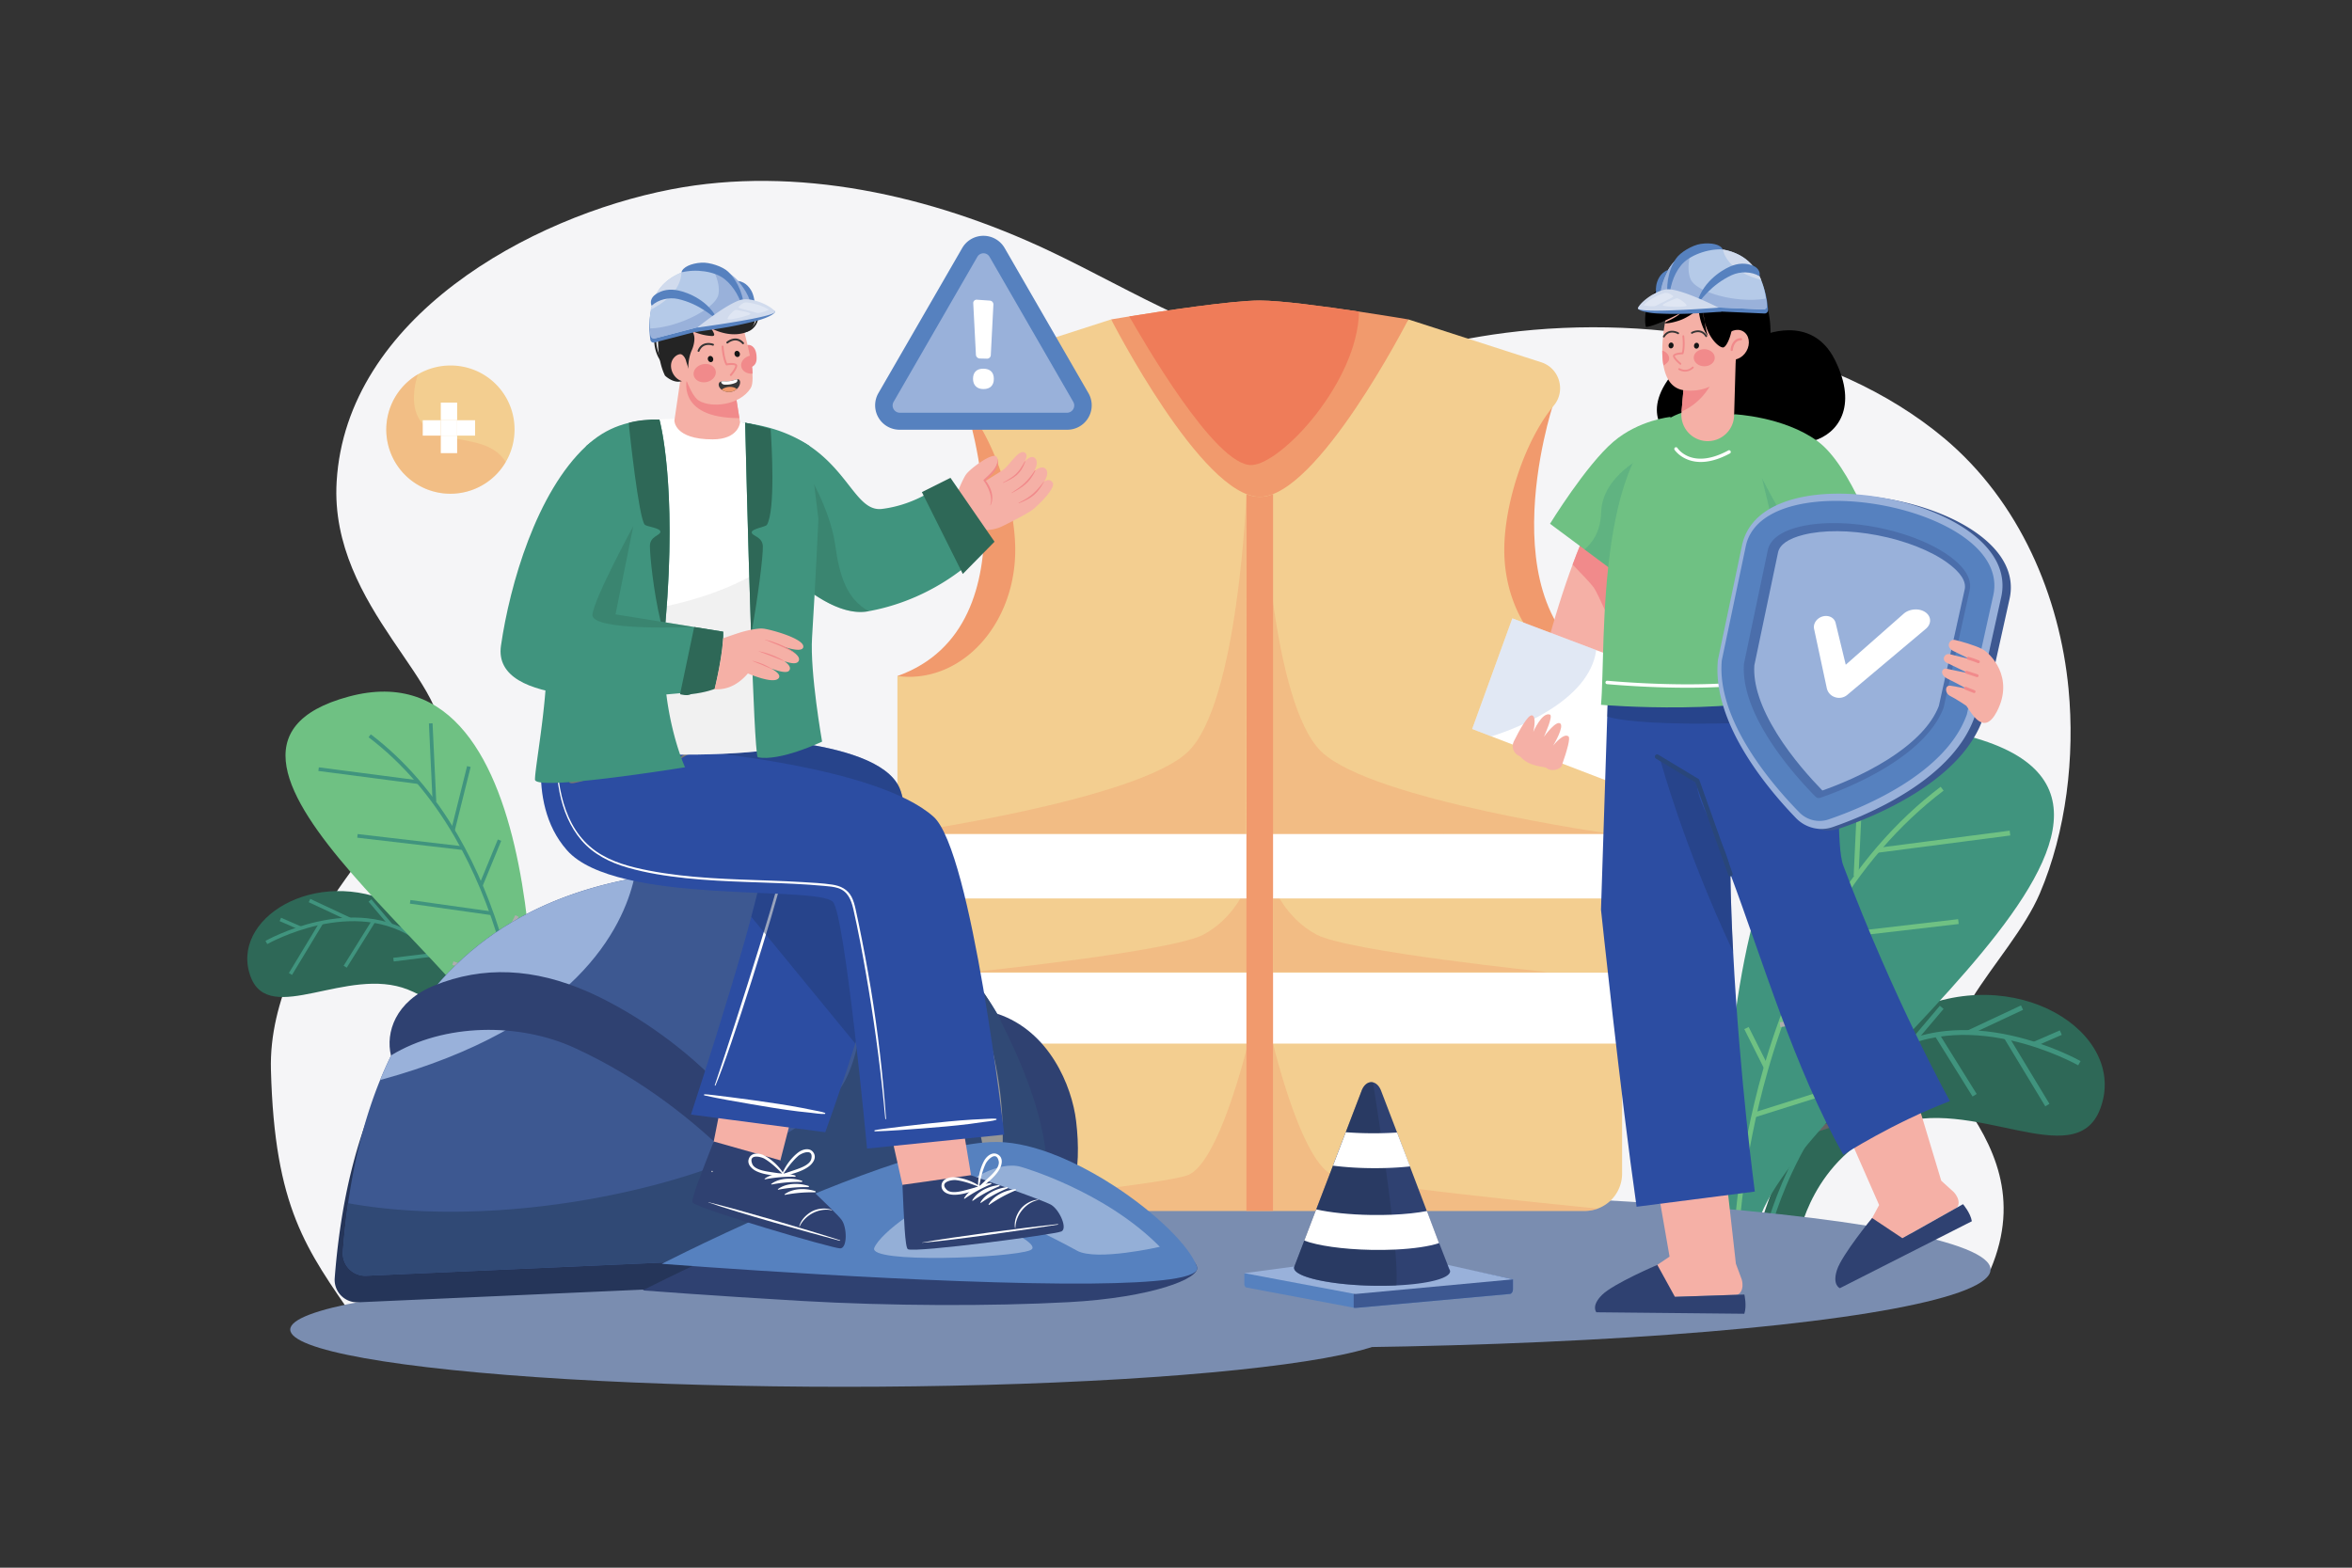 <?xml version="1.0" encoding="utf-8"?>
<svg xmlns="http://www.w3.org/2000/svg" viewBox="0 0 4680 3120">
  <rect x="0" y="0" width="4680" height="3120" fill="#333333" stroke="none"/>
  <g data-name="8">
    <rect data-name="8" fill="#fff" height="3120" opacity="0" width="4680"/>
    <path d="M3868.1,871.83c-224.16-187.43-570.27-248.28-873.67-209.28-126.91,16.31-251.74,55-381.15,43.94-188.76-16.14-355-126.79-526.87-207.9-233.94-110.41-502.09-169.83-750.79-121.79-282,54.47-646.55,255.71-665.79,582C655,1211.05,913,1369.32,872.93,1486.56c-40.66,118.91-341.15,365.49-333.84,642.52,7.3,276,70.48,357.08,167.09,497.35h77.23L3698.78,2554l262-27.41c60.16-142.13,5.65-248.75-57.69-337.83-92.36-129.9,96.62-271.94,155.77-410.75,52.65-123.54,70-272.12,57.14-406.73C4098.51,1187.48,4019,998,3868.1,871.83Z" fill="#f5f5f7"/>
    <path d="M3794.91,2016.2c-213.76,105.56-299.51,447.62-299.51,447.62h83.28s25.19-160.05,185-223.41,365.23,97.77,415.18-33.28C4236.8,2055.16,4008.66,1910.63,3794.91,2016.2Z" fill="#2e6857"/>
    <path d="M3871.68,2051.87c-51.1,5.33-97,22.26-136.55,50.32-39.24,27.87-75.55,64.19-107.91,107.95-25.83,34.94-49.23,74.68-69.54,118.12-34.56,73.92-48.4,133.89-48.54,134.49l9.42,2.14c.13-.59,13.8-59.73,48-132.75,20-42.82,43.1-82,68.54-116.37,31.73-42.89,67.28-78.45,105.65-105.7,38.1-27.06,82.45-43.4,131.81-48.57,39.65-4.16,82.62-1.17,127.73,8.89,77.08,17.19,134.33,49.48,134.9,49.8l4.78-8.39c-.58-.33-58.89-33.25-137.32-50.78C3956.46,2050.7,3912.4,2047.63,3871.68,2051.87Z" fill="#40947e"/>
    <rect fill="#40947e" height="9.66" transform="rotate(-23.55 4074.45 2066.639)" width="58.23" x="4044.75" y="2061.66"/>
    <rect fill="#40947e" height="9.66" transform="rotate(-25.12 3971.117 2030.14)" width="117.42" x="3911.59" y="2025.09"/>
    <rect fill="#40947e" height="9.66" transform="rotate(-49.76 3835.794 2037.645)" width="85.6" x="3793.28" y="2032.83"/>
    <rect fill="#646464" height="9.66" transform="rotate(-67.55 3746.242 2078.88)" width="65.1" x="3713.91" y="2074.03"/>
    <rect fill="#40947e" height="158.4" transform="rotate(-31.15 4033.018 2131.507)" width="9.66" x="4028.06" y="2052.27"/>
    <rect fill="#40947e" height="142.18" transform="rotate(-31.91 3891.43 2119.454)" width="9.66" x="3886.7" y="2048.39"/>
    <rect fill="#646464" height="113.85" transform="rotate(-82.92 3744.745 2154.343)" width="9.66" x="3740.13" y="2097.38"/>
    <rect fill="#646464" height="9.66" transform="rotate(-18.18 3637.197 2240.281)" width="68.16" x="3603.46" y="2235.58"/>
    <path d="M3920,1466c-547.64-147.75-487.13,998.8-487.13,998.8h60.77C3492.77,2231.7,4467.59,1613.76,3920,1466Z" fill="#40947e"/>
    <path d="M3631.61,1832c-50.36,86.89-91.72,186.12-122.93,295-53.13,185.22-58.5,336.22-58.54,337.72l9.65.31c.05-1.49,5.4-151.5,58.24-335.61,31-108,72-206.48,122-292.65,62.35-107.56,138.84-196.14,227.34-263.29l-5.84-7.69C3772,1633.68,3694.62,1723.26,3631.61,1832Z" fill="#6fc183"/>
    <rect fill="#6fc183" height="9.66" transform="rotate(-87.3 3698.097 1639.993)" width="206.8" x="3594.72" y="1635.16"/>
    <rect fill="#6fc183" height="9.66" transform="rotate(-7.42 3869.69 1675.633)" width="266.09" x="3734.54" y="1670.04"/>
    <rect fill="#6fc183" height="9.66" transform="rotate(-6.64 3758.656 1850.738)" width="280.87" x="3616.98" y="1845.4"/>
    <rect fill="#adadad" height="9.66" transform="rotate(-8.04 3651.247 2024.599)" width="217.62" x="3540.86" y="2019.08"/>
    <rect fill="#adadad" height="129.76" transform="rotate(-22.37 3546.315 1905.55)" width="9.66" x="3541.12" y="1840.56"/>
    <rect fill="#adadad" height="174.11" transform="rotate(-14 3622.168 1734.708)" width="9.66" x="3618.64" y="1648.11"/>
    <rect fill="#6fc183" height="87.75" transform="rotate(-26.64 3495.346 2085.138)" width="9.66" x="3490" y="2041.1"/>
    <rect fill="#6fc183" height="9.66" transform="rotate(-17.5 3566.68 2194.726)" width="161.9" x="3486.37" y="2190.16"/>
    <path d="M788,1800.6c-160.94-79.48-332.71,29.33-289.09,143.75,37.61,98.66,192.26-22.65,312.59,25.05s139.29,168.21,139.29,168.21h62.7S948.89,1880.07,788,1800.6Z" fill="#2e6857"/>
    <path d="M833,1865.34c-29.75-21.13-64.33-33.87-102.8-37.88-30.67-3.2-63.84-.88-98.59,6.88-59.05,13.2-103,38-103.39,38.23l3.6,6.32c.43-.24,43.54-24.55,101.57-37.49,34-7.57,66.31-9.82,96.16-6.7,37.17,3.89,70.55,16.2,99.24,36.57,65.5,46.52,107.47,116.6,131.15,167.19,25.72,55,36,99.51,36.12,99.95l7.09-1.61c-.11-.45-10.53-45.6-36.55-101.26C942.51,1984.1,899.81,1912.81,833,1865.34Z" fill="#40947e"/>
    <rect fill="#40947e" height="43.84" transform="rotate(-66.44 578.04 1838.55)" width="7.27" x="574.3" y="1816.54"/>
    <rect fill="#40947e" height="88.41" transform="rotate(-64.87 655.965 1810.98)" width="7.27" x="652.26" y="1766.72"/>
    <rect fill="#40947e" height="64.45" transform="rotate(-40.25 756.915 1816.715)" width="7.27" x="753.32" y="1784.53"/>
    <rect fill="#646464" height="49.02" transform="rotate(-22.45 824.537 1847.922)" width="7.27" x="820.79" y="1823.27"/>
    <rect fill="#40947e" height="7.27" transform="rotate(-58.85 608.785 1887.394)" width="119.26" x="549.15" y="1883.75"/>
    <rect fill="#40947e" height="7.27" transform="rotate(-58.09 715.32 1878.455)" width="107.04" x="661.69" y="1874.72"/>
    <rect fill="#40947e" height="7.27" transform="rotate(-7.08 825.73 1904.88)" width="85.72" x="782.7" y="1900.94"/>
    <rect fill="#646464" height="51.32" transform="rotate(-71.82 906.562 1969.476)" width="7.27" x="902.8" y="1943.74"/>
    <path d="M693.8,1386.36c-412.31,111.24,321.63,576.49,321,752h45.76S1106.11,1275.12,693.8,1386.36Z" fill="#6fc183"/>
    <path d="M910.9,1661.91c-47.44-81.86-105.68-149.31-173.11-200.47l-4.4,5.79c66.63,50.56,124.22,117.25,171.17,198.23,37.6,64.87,68.51,139,91.85,220.34,39.79,138.61,43.82,251.55,43.85,252.67l7.27-.23c0-1.13-4.08-114.82-44.08-254.27C980,1802,948.81,1727.32,910.9,1661.91Z" fill="#40947e"/>
    <rect fill="#40947e" height="155.7" transform="rotate(-2.7 861.95 1519.258)" width="7.27" x="857.19" y="1439.5"/>
    <rect fill="#40947e" height="200.34" transform="rotate(-82.57 733.316 1543.648)" width="7.27" x="729.6" y="1443.45"/>
    <rect fill="#40947e" height="211.46" transform="rotate(-83.35 816.284 1675.679)" width="7.27" x="812.55" y="1569.91"/>
    <rect fill="#40947e" height="163.85" transform="rotate(-81.96 897.203 1806.362)" width="7.27" x="893.67" y="1724.48"/>
    <rect fill="#40947e" height="7.27" transform="rotate(-67.63 975.39 1717.208)" width="97.7" x="926.54" y="1713.57"/>
    <rect fill="#40947e" height="7.27" transform="rotate(-76 917.148 1589.051)" width="131.08" x="851.49" y="1585.37"/>
    <rect fill="#adadad" height="7.27" transform="rotate(-63.35 1013.952 1852.42)" width="66.06" x="980.85" y="1848.74"/>
    <rect fill="#adadad" height="121.89" transform="rotate(-72.5 959.33 1935.223)" width="7.27" x="955.67" y="1874.26"/>
    <ellipse cx="2520.33" cy="2526.57" fill="#7a8db0" rx="1440.49" ry="156.01"/>
    <ellipse cx="1680.01" cy="2646.08" fill="#7a8db0" rx="1102.49" ry="113.92"/>
    <path d="M2071.18,845.25c-16.06-4-149.66-38.1-149.66-38.1s144.54,438.41-135.87,538.28c0,0,100.9,69.78,177.16,87.84s132.45-272.94,146.5-351.21,28.1-136.46,16.05-166.57S2087.23,849.27,2071.18,845.25Z" fill="#f19a6d"/>
    <path d="M3089.8,807.15s-133.6,34.09-149.65,38.1S2898,885.39,2886,915.49s2,88.31,16.06,166.57,70.24,369.27,146.5,351.21,177.16-87.84,177.16-87.84C2945.27,1245.56,3089.8,807.15,3089.8,807.15Z" fill="#f19a6d"/>
    <path d="M2993.21,1094.51c0-89.85,39.34-216,98.56-287.36,24.48-29.49,11.42-74.38-25.05-86.15l-264.37-85.32-269.2,321.47-26.5,31.64-26.51-31.65-269.2-321.46L1946.57,721c-36.47,11.77-49.53,56.66-25,86.15,59.21,71.33,98.56,197.51,98.56,287.36,0,139.44-94.66,252.49-211.44,252.49a180.57,180.57,0,0,1-23-1.56v990.13A74.4,74.4,0,0,0,1860,2410H3153.25a74.34,74.34,0,0,0,74.39-74.4V1345.44a180.29,180.29,0,0,1-23,1.56C3087.88,1347,2993.21,1234,2993.21,1094.51Z" fill="#f3ce90"/>
    <g opacity=".35">
      <path d="M1785.65,1659.9l693.08.52,1.41-677.14s-16.11,415.57-116,512.56S1785.65,1659.9,1785.65,1659.9Z" fill="#f19a6d"/>
      <path d="M2513.13,983.28l1.41,677.14,693.08-.52s-478.53-67.08-578.46-164.06S2513.13,983.28,2513.13,983.28Z" fill="#f19a6d"/>
      <path d="M2533.15,2077v333h620.1a74,74,0,0,0,26.09-4.71c-128.75-12.73-474-48.07-525.57-66.14C2590.11,2316.84,2533.15,2077,2533.15,2077Z" fill="#f19a6d"/>
      <path d="M2362.47,2339.12c-51.63,18.07-396.83,53.41-525.58,66.14A74.13,74.13,0,0,0,1863,2410h620.09V2077S2426.12,2316.84,2362.47,2339.12Z" fill="#f19a6d"/>
      <path d="M2394.72,1860c-63.24,33.88-458.47,74.53-458.47,74.53h544.29V1762.89S2458,1826.12,2394.72,1860Z" fill="#f19a6d"/>
      <path d="M2533.65,1762.89v171.64h544.29s-395.23-40.65-458.47-74.53S2533.65,1762.89,2533.65,1762.89Z" fill="#f19a6d"/>
    </g>
    <path d="M2506.65,598.08c-55.79,0-193.78,21.07-259.62,31.66-22.12,3.56-36.09,5.94-36.09,5.94s180.56,353.11,295.71,353.11,295.71-353.11,295.71-353.11-43.38-7.37-98.19-15.59C2635.22,609.75,2548.17,598.08,2506.65,598.08Z" fill="#f19a6d"/>
    <polygon fill="#fff" points="1785.65 1659.9 1785.65 1788.09 2506.65 1788.09 3227.65 1788.09 3227.65 1659.9 2506.65 1659.9 1785.65 1659.9"/>
    <polygon fill="#fff" points="1785.65 1935.83 1785.65 2076.96 2506.65 2076.96 3227.65 2076.96 3227.65 1935.83 2506.65 1935.83 1785.65 1935.83"/>
    <path d="M2480.14,983.28V2410h53V983.29a66.56,66.56,0,0,1-53,0Z" fill="#f19a6d"/>
    <path d="M2247,629.74c24.93,43,171.27,299.64,243.92,295.81,60.26-3.17,210.85-166.38,213.22-305.46-69-10.34-156-22-197.52-22C2450.86,598.08,2312.87,619.15,2247,629.74Z" fill="#ef7c59"/>
    <path d="M2031,2204.35c-57.64-155.64-165.75-322.38-367.68-389.89-55.16-18.45-117.34-29.49-187.4-30.87q-124.24-2.44-230.07,16.89c-244.32,44.77-414.2,177.47-505.62,401.85q-44.1,108.27-63.73,245.15Q669.82,2494,666,2543.8a44.75,44.75,0,0,0,44.61,48.08c.68,0,1.37,0,2.07-.05l499.61-22.26,93.81-4.19,242.41-10.8L2096,2530.14c.37-7-1.84-82.47-23.63-182.85A1055.45,1055.45,0,0,0,2031,2204.35Z" fill="#253559"/>
    <path d="M2178.5,2412.78c-7-4.55-14.07-9-21.28-13.35-6.29-3.79-12.71-7.56-19.17-11.16-28.61-16.13-58.27-30.27-87.63-41-40.47-14.81-80.4-23.15-116.15-21.55-133.42,6.05-379.35,111.28-529.08,181.09-61,28.41-106,51-121,58.56l-5.42,2.76s138.93,10.74,316.41,21c173.79,10.07,377.54,10.75,531,2.46,165.35-8.94,263.73-47.34,255.55-70.52C2367.54,2480.49,2261.77,2466.76,2178.5,2412.78Z" fill="#2f4171"/>
    <path d="M2047.13,2151.49c-57.65-155.64-165.76-322.37-367.69-389.88-55.16-18.46-117.34-29.49-187.4-30.87q-124.23-2.45-230.06,16.89c-244.32,44.77-414.2,177.47-505.62,401.85q-44.11,108.27-63.74,245.15Q686,2441.11,682.21,2491a44.75,44.75,0,0,0,44.6,48.08c.69,0,1.38,0,2.07-.05l499.62-22.26,93.81-4.19,242.4-10.8,547.45-24.44c.36-7-1.85-82.47-23.64-182.86A1055.74,1055.74,0,0,0,2047.13,2151.49Z" fill="#3d5891"/>
    <path d="M756.36,2149.48C1146,2043.2,1239.73,1846.21,1262,1747.63,1017.66,1792.4,847.78,1925.1,756.36,2149.48Z" fill="#99b1da"/>
    <path d="M2047.13,2151.49c-57.65-155.64-165.76-322.37-367.69-389.88,30.89,112.38,58.27,274,4.2,384.87-82.11,168.31-612.35,316.17-991,248.15Q686,2441.11,682.21,2491a44.75,44.75,0,0,0,44.6,48.08c.69,0,1.38,0,2.07-.05l499.62-22.26,93.81-4.19,242.4-10.8,547.45-24.44c.36-7-1.85-82.47-23.64-182.86A1055.74,1055.74,0,0,0,2047.13,2151.49Z" fill="#304975"/>
    <path d="M1171.18,1974.38c-108.5-48-209.92-52.44-307.52-12.86-77.13,31.49-96.62,93.37-85.75,139,106.33-64.76,255.77-65.41,365.45-15,269.76,124,421.51,341,468.67,406.38C1551.33,2194.6,1293.87,2028.83,1171.18,1974.38Z" fill="#2f4171"/>
    <path d="M1553.67,1673.81c-140-20.85-262.4,7.27-290.48,72.41,193.13-10.25,440.64,75.74,549.29,209.51s149.38,301.4,161.26,466.19c49.45-172.5,12.27-393.5-94.09-553.82C1824.24,1784.72,1663.4,1690.25,1553.67,1673.81Z" fill="#969696"/>
    <path d="M1983.71,2017.35c66.9,129.49,143.7,311.89,70.54,459.23,86.16-49.14,98.37-150,87-245.38C2133,2161.38,2087.66,2051.37,1983.71,2017.35Z" fill="#2f4171"/>
    <path d="M2216.6,2359.93c-7-4.55-14.07-9-21.28-13.35-6.29-3.79-12.71-7.56-19.18-11.16-28.6-16.13-58.27-30.27-87.62-41-40.48-14.81-80.41-23.15-116.15-21.55-133.43,6-379.35,111.28-529.08,181.09-61,28.41-106,51-121,58.55l-5.42,2.77s138.93,10.74,316.41,21c173.79,10.07,384.49,19.62,538.13,18.22,129.57-1.24,218.46-10.25,210.28-33.43C2367.54,2480.49,2299.87,2413.91,2216.6,2359.93Z" fill="#5681bf"/>
    <g opacity=".37">
      <path d="M2032.08,2322.48c-45.19-14-113.76,31.17-116.87,43.64s135.64,72.23,227.94,123c38.61,21.25,164.75-7.73,164.75-7.73C2197.26,2369.23,2032.08,2322.48,2032.08,2322.48Z" fill="#fff"/>
      <path d="M1873,2390.94c-24.93-6.24-120.93,61.48-133.39,92.65s271.14,20.26,310.1,4.68S1880.6,2392.83,1873,2390.94Z" fill="#fff"/>
    </g>
    <path d="M2077.25,958.93c.39-.53,11.53-15.92,3.75-25.27-7.9-9.51-23.54,4.47-23.54,4.47s10.8-17.07,2.24-26c-8.23-8.56-20.88,6.47-21.88,7.69.8-1.18,10.12-15.25.39-19.45-12.22-5.27-28.61,24.86-42.85,35.22-1.62,1.18-19.09,12.08-36,22.62-.94-1.27-1.52-2-1.52-2,12.54-10.58,35-35.11,24.87-47.24-7.8-9.4-53.22,24.15-61,36-4.94,7.52-11.27,22.09-15.25,31.78,0,0-18.11,62.1,37.37,75.94a75.43,75.43,0,0,0,51.39-5.76c21.93-10.76,53-26.92,61.44-34.08,12.12-10.29,44.85-42.45,37.91-52.52C2087.71,950.49,2077.65,958.6,2077.25,958.93Z" fill="#f5b0a6"/>
    <path d="M2038.93,918.5c-12.8,23.39-19,28.44-43,41.76-.42.23-.17.92.3.71,22.33-9.86,35.15-17.72,43.75-41.94C2040.45,917.85,2039.51,917.45,2038.93,918.5Z" fill="#f18a8b"/>
    <path d="M2059,936.36c-14.58,21.87-24.41,30.19-46.22,44.48-.31.2,0,.75.33.57,22.57-12.23,35.18-20.37,46.88-44.14C2060.5,936.19,2059.65,935.36,2059,936.36Z" fill="#f18a8b"/>
    <path d="M2076.11,959.63c-15.65,20.16-26,29.74-49,40.9a.47.47,0,0,0,.36.87c26.53-9.85,37.13-20.21,49.19-41.23C2077.47,958.79,2077.1,958.36,2076.11,959.63Z" fill="#f18a8b"/>
    <path d="M1985.13,913.22a.09.09,0,0,0-.17,0c1.2,17.69-16.16,30.51-27.56,41.69a1.46,1.46,0,0,0,.3,2.38c9,12.41,18.06,32.53,12.74,47.8a.37.37,0,0,0,.67.3c7.94-15.6.64-36.1-10.08-49.06C1972.9,945.08,1989.74,931.45,1985.13,913.22Z" fill="#f18a8b"/>
    <path d="M1600.6,2396l-53.41-64.87,39.52-153.57-138.29-48.44-28.23,142.61,5.17,110,168.49,31.66a9.5,9.5,0,0,0,6.75-17.42Z" fill="#f5b0a6"/>
    <path d="M1552.15,2309.17l-132-37.4c-23.79,61.09-46.2,116.64-41.87,121.57,11.35,13,279.53,91.65,293.65,91.2s13.81-40.73,3-56.35S1552.15,2309.17,1552.15,2309.17Z" fill="#2f4171"/>
    <path d="M1671.1,2468.28c-61.09-20-199.45-60.55-261.36-75.63-.5-.13-.6.21-.11.38,60.12,21.1,199.07,59.69,261.17,76.26C1672.11,2469.64,1672.39,2468.7,1671.1,2468.28Z" fill="#fff"/>
    <path d="M1655.28,2407.9c-14.41-5-30.76-2.31-41.32,4-10.15,6.06-20.21,15.85-23.6,28.74-.1.37.58.58.75.22,10.73-23,39-37.62,64-32.19A.4.4,0,0,0,1655.28,2407.9Z" fill="#fff"/>
    <path d="M1588,2293.82c-13.91,10.76-26.4,27.94-32.5,44.33a.54.54,0,0,0,.44.74c0,1.52,1.29,3.18,3,2.61,16.67-5.41,35.18-9.13,49.7-19.51,8.47-6.06,17-17.49,10.07-28C1611.37,2282.92,1596.61,2287.18,1588,2293.82Zm26.38,12.36c-2.43,12-22.11,18.53-31.82,21.94-8.13,2.86-16.37,5.31-24.39,8.47,6.36-8.63,12.32-17.49,19.55-25.47a114,114,0,0,1,11-11C1594.9,2295,1618.8,2284.49,1614.41,2306.18Z" fill="#fff"/>
    <path d="M1520.61,2299.61c-9.62-5-24.9-6.62-30.21,5.6-5,11.55,5.42,21.29,14.83,25.77,16.12,7.65,35,8.06,52.36,10.46,1.8.25,2.78-1.61,2.51-3.1a.53.53,0,0,0,.3-.8C1551.52,2322.47,1536.2,2307.75,1520.61,2299.61Zm11.38,32.81c-10.14-1.65-30.68-4.65-35.16-16-8.15-20.58,17.23-14.43,24.18-10.45a116.72,116.72,0,0,1,12.77,8.86c8.52,6.59,15.94,14.26,23.72,21.64C1549,2334.77,1540.51,2333.81,1532,2332.42Z" fill="#fff"/>
    <path d="M1582.28,2339.51c-19.33-6.09-43.88-6-60.69,6.28-.65.47,0,1.39.7,1.27a279.48,279.48,0,0,1,59.6-5.06A1.28,1.28,0,0,0,1582.28,2339.51Z" fill="#fff"/>
    <path d="M1595.5,2349.83c-19.32-6.08-43.87-6-60.68,6.29-.65.47,0,1.39.7,1.27a280.14,280.14,0,0,1,59.6-5.07A1.27,1.27,0,0,0,1595.5,2349.83Z" fill="#fff"/>
    <path d="M1608.73,2360.16c-19.32-6.08-43.87-6-60.68,6.28-.65.48,0,1.4.7,1.27a280.13,280.13,0,0,1,59.6-5.06A1.27,1.27,0,0,0,1608.73,2360.16Z" fill="#fff"/>
    <path d="M1622,2370.49c-19.32-6.08-43.87-6-60.68,6.28-.65.48,0,1.4.7,1.27a279.48,279.48,0,0,1,59.6-5.06A1.27,1.27,0,0,0,1622,2370.49Z" fill="#fff"/>
    <path d="M2010.94,2398.73,1935.85,2361l-26-156.42-146.06,11.66,31.89,141.83,49.25,98.54,166.89-39.23a9.5,9.5,0,0,0-.88-18.67Z" fill="#f5b0a6"/>
    <path d="M2091.94,2398.05c-16.31-9.89-160.45-59.15-160.45-59.15l-135.81,19.19c3,65.5,5,125.37,10.9,128.12,15.66,7.33,292.72-29.3,305.44-35.42S2108.17,2407.94,2091.94,2398.05Z" fill="#2f4171"/>
    <path d="M2104.65,2436.27c-64,6.47-206.9,25.33-269.61,36.59-.51.09-.47.44,0,.4,63.52-5,206.2-26,269.69-36C2106.12,2437.1,2106,2436.13,2104.65,2436.27Z" fill="#fff"/>
    <path d="M2065.75,2387.45c-15.19,1.29-29.06,10.34-36.17,20.38-6.83,9.65-12.07,22.67-9.95,35.83.06.38.76.3.77-.1.49-25.4,20.42-50.18,45.45-55.31A.4.4,0,0,0,2065.75,2387.45Z" fill="#fff"/>
    <path d="M1986.26,2298.09c-11.24-7.16-23,2.71-28.18,12.25-8.37,15.47-12.83,36.24-11.77,53.7a.52.52,0,0,0,.69.49c.62,1.39,2.47,2.39,3.82,1.16,13.06-11.69,28.48-22.58,37.56-37.94C1993.68,2318.77,1996.89,2304.85,1986.26,2298.09ZM1967,2343.91c-6.28,5.91-12.81,11.48-18.87,17.62,2.32-10.46,4.18-21,7.56-31.21a117.22,117.22,0,0,1,5.63-14.48c3.53-7.19,21.13-26.48,25.9-4.86C1989.83,2322.89,1974.49,2336.86,1967,2343.91Z" fill="#fff"/>
    <path d="M1950.51,2361.5c-14.22-10.19-34.18-17.44-51.73-18.58-10.84-.7-25.45,4-25.37,17.34.08,12.6,13.58,17.28,24,17.57,17.84.48,35.26-6.78,52.12-11.62,1.74-.5,1.89-2.6,1-3.85A.54.54,0,0,0,1950.51,2361.5Zm-28,6.82c-10,2.59-29.94,8.16-38.63-.4-15.77-15.53,9.92-20.18,17.89-19.34a113,113,0,0,1,15.25,2.93c10.46,2.58,20.36,6.59,30.46,10.19C1939,2363.57,1930.81,2366.14,1922.46,2368.32Z" fill="#fff"/>
    <path d="M1971.31,2354.45c-20.13,2.26-42.54,12.29-53,30.3-.4.7.59,1.26,1.15.88a280.38,280.38,0,0,1,52.46-28.75A1.27,1.27,0,0,0,1971.31,2354.45Z" fill="#fff"/>
    <path d="M1987.59,2358.54c-20.13,2.26-42.54,12.29-52.95,30.3-.41.7.59,1.26,1.15.88a279.75,279.75,0,0,1,52.46-28.75A1.27,1.27,0,0,0,1987.59,2358.54Z" fill="#fff"/>
    <path d="M2003.86,2362.63c-20.13,2.26-42.53,12.29-52.95,30.3-.4.7.6,1.26,1.16.88a280,280,0,0,1,52.45-28.75A1.27,1.27,0,0,0,2003.86,2362.63Z" fill="#fff"/>
    <path d="M2020.14,2366.72c-20.13,2.26-42.53,12.29-53,30.3-.4.7.59,1.26,1.15.88a281,281,0,0,1,52.46-28.75A1.27,1.27,0,0,0,2020.14,2366.72Z" fill="#fff"/>
    <path d="M1409.61,1463c-11.45-7.47-13.93-64.56-13.93-64.56l-270.49,35.58S1071.05,1571,1180,1646c83.91,57.71,327.23,36.81,338.09,48.55,21.71,23.47-143.22,523.66-143.22,523.66l267.17,35.14s204.79-556,147.69-685.35C1743.2,1462.46,1417.17,1468,1409.61,1463Z" fill="#2c4da2"/>
    <path d="M1641.63,2214.88c-7.17-2.55-14.85-3.7-22.24-5.21-7.83-1.61-15.67-3.24-23.53-4.71-15.47-2.91-31-5.6-46.53-7.95-31.33-4.73-62.7-9.29-94.15-13.19-16.39-2-51.53-6.55-53.6-6-1,.29-1,2-.06,2.23,30.77,6.82,61.81,12.07,92.86,17.41s62,10.55,93.25,14.37c8.65,1.06,17.32,1.87,26,2.82,9.06,1,18.32,2.69,27.5,2.36C1642,2217,1642.64,2215.25,1641.63,2214.88Z" fill="#fff"/>
    <path d="M1562.25,1667.31c-5.93-4.11-14.17-3.85-21.12-4.3q-59.75-3.87-119.48-7.81c-37.28-2.42-74.67-4.17-111.87-7.52-30.79-2.77-62.31-7.52-90.1-21.26s-48.39-36.59-60.43-64.46-15.83-58.74-16-88.84c0-7.36.56-14.77,1.19-22.11,0-.56-.84-.66-.89-.1-4.29,56.65,1.37,121.32,47.54,161.44,22.5,19.55,51.7,29.42,81,34.76,33.07,6,67.09,7,100.61,9.19q59.74,3.87,119.5,7.71c19.16,1.23,38.55,1.74,57.63,3.76,3.66.39,7.82,1,10.67,3.48,3.93,3.38,3.5,8.8,3,13.42-1,9.43-2.51,18.82-4.24,28.14-14,75.21-133.62,438.48-137,446.93-.36.89,1,1.41,1.41.54,29.43-67.73,117.4-347.6,134.12-419.11,4.27-18.26,8-36.69,10-55.33C1568.44,1679.12,1568.48,1671.63,1562.25,1667.31Z" fill="#fff"/>
    <path d="M1409.61,1463c-11.43-7.48-13.94-64.56-13.94-64.56l-225.92,29.71,212.89,259.53c70,3.07,130.18,1.11,135.48,6.82,6.73,7.25-4.47,60.36-23.19,130.11l206.94,252.28c55.33-174.58,124-427.14,87.91-509C1743.18,1462.44,1417.17,1468.05,1409.61,1463Z" fill="#223a70" opacity=".46"/>
    <path d="M1857.53,1625.44c-113.34-101.37-484.34-131.65-484.34-131.65,13.81-49.09,18.37-98,18.37-98l-301.4,39.64s-49.58,157.82,38.16,256.89c97.69,110.31,496.81,69,529,102.58,24.18,25.2,67.93,491,67.93,491l273-27.77S1934,1693.85,1857.53,1625.44Z" fill="#2c4da2"/>
    <path d="M1424.26,1467.68c-8.58,2.43-16.84,6.83-24.79,10.82-8.34,4.18-16.5,8.81-24.44,13.73a508.63,508.63,0,0,0-45.08,31.91c-.45.35.09,1,.55.67,15.48-10.16,31.6-19.51,47.78-28.52q11.68-6.51,23.36-13c7.83-4.37,16.26-8.26,23.59-13.42C1426.2,1469.19,1425.44,1467.35,1424.26,1467.68Z" fill="#767676"/>
    <path d="M1398.57,1394.9c-2.06,14.15-3.68,28.36-6.24,42.44-1.18,6.46-2.32,13-4.07,19.35-1.48,5.34-3.92,11.51-9.75,13.26-6.71,2-9.27-3.65-9.28-9.36,0-6.38,1-12.88,1.57-19.22.71-7.31,1.43-14.62,2-21.94.28-3.66.6-7.32.84-11,.06-.92,0-7.88.33-9.9.07.16.19.31.41.26l.23-.06a.48.48,0,0,0,.39-.4c0-.55,0-.66-.45-1a.52.52,0,0,0-.63,0c-1.24.85-1.16,2.65-1.44,4-.76,3.61-1.54,7.21-2.21,10.83-1.24,6.78-2.43,13.58-3.43,20.4s-1.95,13.63-2.92,20.45c-.72,5.1-1.64,10.49.23,15.47,2,5.44,6.78,7.8,11.73,7.73-.19.47-.43.93-.59,1.41-.47,1.42-.76,2.92-1.13,4.36s-.71,3-1,4.46a14.44,14.44,0,0,0-.18,2.17c0,.81.24,1.58.21,2.39a1.16,1.16,0,0,0,2.22.55c.29-.75.76-1.34,1.1-2.06a12.7,12.7,0,0,0,.75-2.41c.33-1.43.59-2.85.79-4.3s.5-2.87.61-4.31a24.48,24.48,0,0,0,0-2.57,15.85,15.85,0,0,0,7.65-3.84c3.8-3.53,5.73-8.52,7-13.44,1.5-6,2.51-12.07,3.53-18.12,2.52-15,4.42-30.14,4.28-45.36A1.28,1.28,0,0,0,1398.57,1394.9Z" fill="#767676"/>
    <path d="M1222.21,1446.91c-.55,7-.65,14-1.54,20.92s-2,13.62-3.53,20.31a70.8,70.8,0,0,1-6.61,18.64,66.58,66.58,0,0,1-12,15,115.2,115.2,0,0,1-30.58,21.34,154,154,0,0,1-17.47,7.1q-4.67,1.54-9.46,2.66c-2.65.62-5.3,1-7.57,2.58a1.58,1.58,0,0,0,.42,2.67c4.33,1.61,10-.1,14.38-1a104.29,104.29,0,0,0,15-4.24,111.26,111.26,0,0,0,27.71-15.14c8.28-6.14,16.49-13.58,22.19-22.25,5.9-9,8.69-19.11,10.06-29.67,1.64-12.66,2.27-26.3.31-38.95A.68.68,0,0,0,1222.21,1446.91Z" fill="#767676"/>
    <path d="M1709,1840c-2.17-10.44-4.3-20.9-6.67-31.29-1.83-8-4-16.15-7.75-23.51-7.92-15.45-22.13-22.21-38.73-24.67-19.58-2.89-39.64-3.77-59.39-5-20.19-1.21-40.4-2.07-60.62-2.82-40.93-1.53-81.89-2.63-122.77-5.32-40.69-2.69-81.37-6.9-121.43-14.7-36.8-7.16-74.78-16.78-105.88-38.66-66.93-47.1-78.25-136.25-78.31-211.79,0-10.67.22-21.33.42-32,0-.55-.85-.65-.86-.1-.6,42.6-2,85.55,6.52,127.55,6.94,34.32,20.61,68.11,43.61,94.89,23.85,27.77,56.67,44,91.33,54,37.89,11,77.37,17,116.55,21.16,81.48,8.62,163.59,7.45,245.27,13q15.12,1,30.2,2.41c9.21.85,18.64,1.53,27.47,4.46,19.06,6.3,25.88,23.54,30,41.66,9.56,42.06,17.47,84.57,24.89,127.05,15,85.63,27.06,172,35.66,258.52q1.59,16,3.06,32c.09.95,1.53.71,1.46-.23-6.18-86.88-16.11-173.33-30.3-259.28Q1722.12,1903.5,1709,1840Z" fill="#fff"/>
    <path d="M1982.22,2226.58c-7.57-.72-15.29.05-22.83.39-8,.36-16,.7-24,1.19-15.71,1-31.4,2.16-47.06,3.69-31.54,3.08-63.06,6.33-94.51,10.25-16.39,2.05-51.57,6.27-53.44,7.35-.89.52-.48,2.2.49,2.17,31.51-.92,62.89-3.43,94.3-5.85s62.73-4.95,93.94-8.89c8.64-1.09,17.24-2.43,25.87-3.62,9-1.26,18.42-1.88,27.24-4.45C1983.1,2228.56,1983.29,2226.69,1982.22,2226.58Z" fill="#fff"/>
    <path d="M1094.8,1457.24s270.65-13,313-86.09H1110.43Z" fill="#737373"/>
    <path d="M1416.92,2330.14a1.34,1.34,0,0,0,0,2.68A1.34,1.34,0,0,0,1416.92,2330.14Z" fill="#c9c9c9"/>
    <path d="M1755.1,1012.84c-71,8.77-72.32-160-303.37-174.09l37.16,217.47a726.89,726.89,0,0,0,66.15,73.31c48.54,46.92,115.59,97.25,172.27,87.09l1.47-.27c140.37-25.67,221.23-114.92,221.23-114.92L1873.58,963.3S1826.15,1004.06,1755.1,1012.84Z" fill="#40947e"/>
    <path d="M1662.11,1085.79c-10.12-73.67-57.79-149.88-57.79-149.88s-30.33,56-36.26,92.43c-4.38,27-13.26,64.41-13,101.19,48.54,46.92,115.59,97.25,172.27,87.09l1.47-.27C1685,1192.59,1670.36,1145.93,1662.11,1085.79Z" fill="#2e6857" opacity=".33"/>
    <polygon fill="#2e6857" points="1834.36 979.4 1915.78 1142.28 1978.87 1078.11 1891.19 950.93 1834.36 979.4"/>
    <path d="M1427.88,837.12c-83.83-6.67-115.76-2.1-115.76-2.1l-178,148.21s-3,117.81,4.47,243.51c5.92,99,18.4,202.9,44.07,258,94.57,27.42,320.75,16.57,365.73,4.11,34.34-9.52,55.6-299.25,63.73-435.75,2.51-42.28,3.78-69.85,3.78-69.85l-133.11-142S1445.05,837.12,1427.88,837.12Z" fill="#fff"/>
    <path d="M1138.54,1226.74c5.92,99,18.4,202.9,44.07,258,94.57,27.42,320.75,16.57,365.73,4.11,34.34-9.52,55.6-299.25,63.73-435.75C1556.24,1119.6,1424.68,1220.71,1138.54,1226.74Z" fill="#d6d6d6" opacity=".35"/>
    <path d="M1323.48,1246.31q.35-3.84.66-7.64c23.87-277.31-12-403.65-12-403.65a365.57,365.57,0,0,0-60.76,11.7c-57.53,16.38-85.09,41.1-85.09,41.1s-78.69,350.18-78.69,434.33-23.11,205.25-23.11,229.32,298.6-24.47,298.6-24.47S1308.85,1410.38,1323.48,1246.31Z" fill="#40947e"/>
    <path d="M1615.84,1268.66c6.87-109.16,12.65-236,12.65-236l-18-145.3s-23.91-17.37-77.08-33.46c-14.64-4.42-31.49-8.76-50.68-12.6,0,0,5.25,226.06,11.6,414.85,4.35,129.38,9.21,241.26,13.26,250.85,43.82,9.23,128.22-31,128.22-31S1611.45,1338.44,1615.84,1268.66Z" fill="#40947e"/>
    <path d="M1482.74,841.29s5.25,226.06,11.6,414.85l1.38,1c11.81-65,23-150.71,22.17-170.11s-21.83-19.89-22.16-27.39,27.8-10.77,30.35-15.22c17-29.63,9.53-158.1,7.34-190.52C1518.78,849.47,1501.93,845.13,1482.74,841.29Z" fill="#2e6857"/>
    <path d="M1381.29,1247.86l-156.52-25.16,35.35-175.63c-76.17-201.71,49-211.84,52-212-59.66,0-104.78,14.64-145.81,52.79-98.63,91.75-151.83,275.13-169.48,397.26-17.91,124,260.64,105.34,376.16,92.4,30-3.35,49-6.32,49-6.32s18.22-73.5,17.1-114Z" fill="#40947e"/>
    <path d="M1260.12,1047.07s-77.39,142.14-81.3,176.09,202.47,24.7,202.47,24.7l-156.52-25.16Z" fill="#2e6857" opacity=".33"/>
    <path d="M1251.27,841.51c.36,3.62.83,11.29.83,11.29s18.82,179.73,31,191.6c3.67,3.58,31,6.35,31,13.86s-20.91,8.92-20.91,28.34,7,90.51,21.43,150.54l9.53,1.53c23.87-277.31-12-403.65-12-403.65C1290.39,834.46,1268.73,836.53,1251.27,841.51Z" fill="#2e6857"/>
    <path d="M1381.29,1247.86l-28.12,133.76s14.5,4.15,21.48,0c30-3.35,47.26-10.47,47.26-10.47s18.22-73.5,17.1-114Z" fill="#2e6857"/>
    <path d="M1519,1251.1c-10.93-1.33-33.85,3.77-46.85,7.9-10.18,3.23-22.61,7.54-33.37,11.35-2.17,41.44-16.88,100.8-16.88,100.8l-2.93.44.39.09h0l1,.23a3,3,0,0,0,1.48-.09c18,.78,41.79-3.19,66.33-31.54,0,0,52.9,23.14,61.65,8.78,3.63-6-5.11-13-15.63-18.82,15.29,5.87,32.11,10.39,36.36,4.06,4-6-1.57-12.62-10.21-18.55,13.23,4.72,25.58,6.72,28.89-.42,5-10.9-17.09-22.5-33.61-29.43,16.71,5.68,40.24,11.81,42.67,2.35C1602.51,1271.87,1535.36,1253.09,1519,1251.1Z" fill="#f5b0a6"/>
    <path d="M1521.87,1272.83c-.17,0-.28.18-.11.25,6.71,2.56,10.57,4.48,17.27,7,7.25,2.76,31.06,12.36,44.52,21.44C1584.14,1302,1565.81,1283.33,1521.87,1272.83Z" fill="#f18a8b"/>
    <path d="M1560.28,1315.52c-7.17-5-29.69-15.94-50.82-19.56-.14,0-.22.16-.08.2,8.58,3.07,42,16.14,50.52,19.63C1560.55,1316.06,1560.86,1315.92,1560.28,1315.52Z" fill="#f18a8b"/>
    <path d="M1536.33,1331.46c-12.37-7.68-20.25-11.64-38.9-16.3-.28-.08-.37.38-.13.47,15.64,5.93,25.66,10.46,38.49,16.12C1536.44,1332,1536.92,1331.82,1536.33,1331.46Z" fill="#f18a8b"/>
    <path d="M1462.65,777.84l-20.82-11.92-82.58-47.25L1341.92,837s-.66,37.43,76.09,37.43c52,0,54.55-33.77,54.55-33.77l-1.34-8.51Z" fill="#f5b0a6"/>
    <path d="M1441.83,765.92c-28.51-6.71-74.48-15-74.48-15s-24.72,81.27,103.87,81.25l-8.57-54.33Z" fill="#f18a8b"/>
    <path d="M1501.85,694.75c-2.41-4.35-6.68-7.91-11.62-8.39-3.48-.33-7.67,1.71-7.75,5.2l.38,39.28c7.61,3.1,17.33-.7,20.82-8.14,2-4.18,2-9,1.73-13.59C1505.07,704.15,1504.26,699.1,1501.85,694.75Z" fill="#f18a8b"/>
    <path d="M1475.42,641.1c-26.93-24.86-126.77,7.65-124.81,56.85.72,18.12,19.83,87.3,40.24,99.54,24.33,14.59,80.48,9.76,102.78-24.85,2.79-4.33,3.9-11.65,3.85-20.7,0-10.39-1.62-23.06-3.9-36.06C1487.24,679.79,1475.42,641.1,1475.42,641.1Z" fill="#f5b0a6"/>
    <path d="M1452.34,583.38c-9.64-2.26-22-3.6-35.86-3.76-8.54,1.44-18.9-1-27.55.18a87.59,87.59,0,0,0-29.11,10,98.37,98.37,0,0,0-41.2,42.79c-14.79,30.28-10.49,84.83,4.6,115,0,0,29.24,28.65,48.29-2.31-4.19-14.21-.85-35.37,5-48.36,4.77-10.49,9-29.43-.35-38.78a104,104,0,0,0,40.17,10.59c1.69.1,3.75-.05,4.52-1.56a4.24,4.24,0,0,0-.19-3.32,30.64,30.64,0,0,0-7.46-11.55c20.47,11.23,47,17.23,69.86,9.46,11.74-4,19.46-16,19.52-28.56C1502.77,608,1474.29,588.51,1452.34,583.38Z" fill="#242424"/>
    <path d="M1499.69,647l0,.06Z" fill="#242424"/>
    <path d="M1494.36,652.38c-.2.16.2-.15,0,0Z" fill="#242424"/>
    <path d="M1475,657.65Z" fill="#242424"/>
    <path d="M1478.8,591.13a82.6,82.6,0,0,0-26.61-6.36c-1.06-.08-2.13-.13-3.19-.16-.83,0-.82,1.24,0,1.29a81.23,81.23,0,0,1,25.53,5.75c8.07,3.24,15.8,7.9,21.7,14.37s9.89,14.93,9.68,23.69a29.48,29.48,0,0,1-3.29,12.68,32.35,32.35,0,0,1-1.66,2.84c-.3.46-.62.91-.94,1.35-.06.09-.13.17-.2.26l-.18.24,0-.06,0,.06-.51.64a32.37,32.37,0,0,1-4.7,4.59l-.07.07c.2-.15-.2.16,0,0l-.08,0-.26.2-.66.47c-.48.33-1,.66-1.48,1a30.63,30.63,0,0,1-2.82,1.52l-.73.34s-.53.22-.16.06c-.1,0-.2.09-.3.12-.54.22-1.1.42-1.65.6a25.8,25.8,0,0,1-3.11.8l-.8.14-.4.06h0c.34,0-.25,0,0,0h-.07c-.57.06-1.14.11-1.71.14a29.33,29.33,0,0,1-3.38-.05c-.57,0-1.12-.09-1.68-.15h0l-.51-.08-.93-.17c-1.19-.24-2.38-.53-3.54-.87s-2.35-.76-3.52-1.17a1.08,1.08,0,0,0-1.29.64,1.11,1.11,0,0,0,.45,1.37c8.11,6,19.63,5,27.87-.14A33.3,33.3,0,0,0,1508.63,634c1.36-9.68-2-19.24-8-26.83C1495,600,1487.13,594.68,1478.8,591.13Z" fill="#242424"/>
    <path d="M1481.9,657.7c-.25,0,.34,0,0,0Z" fill="#242424"/>
    <path d="M1311.24,704.09Z" fill="#242424"/>
    <path d="M1319.06,717.52a1.71,1.71,0,0,1-.11-.14h0C1318.8,717.18,1319.06,717.52,1319.06,717.52Z" fill="#242424"/>
    <path d="M1331.53,730.16l.5.5a3.47,3.47,0,0,0-.31-.36l-.07-.06Z" fill="#242424"/>
    <path d="M1345.32,601.59a53.85,53.85,0,0,0-12.61,6.79,63.85,63.85,0,0,0-10.8,9.91,73.86,73.86,0,0,0-8.64,12.41,88.77,88.77,0,0,0-6.39,14.29,94,94,0,0,0-5.19,31,85.14,85.14,0,0,0,1.56,15.76,73.77,73.77,0,0,0,4.56,14.81,61.88,61.88,0,0,0,7.51,13,47.64,47.64,0,0,0,11.53,11.18c.52.34,1,.67,1.56,1a7,7,0,0,0,.86.45l.47.22.21.09s.5.27.28.12a1.4,1.4,0,0,0,1.49-2.37,3.47,3.47,0,0,1,.31.36l-.5-.5.12.08.07.06a23.92,23.92,0,0,0-2.63-2.4c-1-.86-1.91-1.74-2.86-2.61a69.25,69.25,0,0,1-5.25-5.45c-.4-.47-.8-.94-1.19-1.42l-.54-.66-.3-.38a1.71,1.71,0,0,0,.11.14s-.26-.34-.12-.15h0l-.06-.09c-.75-1-1.46-2-2.14-3a59.51,59.51,0,0,1-3.74-6.41c-.56-1.09-1.08-2.21-1.57-3.33-.06-.15-.13-.3-.19-.46h0v0c-.13-.31-.26-.61-.38-.92-.23-.57-.45-1.15-.66-1.73a70.65,70.65,0,0,1-2.2-7.08c-.62-2.45-1.11-4.92-1.49-7.41,0-.31-.09-.62-.14-.93a.59.59,0,0,0,0-.14l0,.1s0-.08,0-.13v-.05c0-.11,0-.21,0-.32-.08-.65-.15-1.3-.22-2-.13-1.25-.23-2.51-.3-3.77a90.72,90.72,0,0,1,.46-15.28l.12-1c0-.15,0-.29.05-.44s0-.21,0-.3,0,.06,0,.09c0-.25,0-.2,0-.09.08-.6.17-1.2.27-1.81.19-1.26.42-2.51.67-3.76q.75-3.78,1.81-7.48c.71-2.45,1.51-4.87,2.42-7.26.22-.58.45-1.17.69-1.75.1-.27.21-.53.33-.8l.07-.18h0l0-.09,0,.09c.07-.16.13-.31.2-.46.49-1.15,1-2.28,1.56-3.41a78.59,78.59,0,0,1,7.66-12.68c.16-.23.33-.45.5-.67l.1-.13.07-.09-.07.09,0,0c.15-.2.31-.4.46-.61-.17.22,0,0,.09-.11l.3-.38.56-.7q1.15-1.41,2.37-2.76a63.49,63.49,0,0,1,5-4.95,49.45,49.45,0,0,1,5.39-4.18,53.38,53.38,0,0,1,6-3.53c1-.47,2-1,2.93-1.34a1.18,1.18,0,0,0,.8-1.4A1.15,1.15,0,0,0,1345.32,601.59Z" fill="#242424"/>
    <path d="M1312.71,639.73h0l0-.09Z" fill="#242424"/>
    <path d="M1322.73,622.38l.07-.09Z" fill="#242424"/>
    <path d="M1306.44,662.86s0-.06,0-.09S1306.47,662.61,1306.44,662.86Z" fill="#242424"/>
    <path d="M1306.35,685.86v0Z" fill="#242424"/>
    <path d="M1359.73,708.19c-2-2.14-4.37-3.64-7-3.25-4.74.7-9,3.73-12.16,7.61-14.9,18.18,3.42,51,27.2,46.37a13,13,0,0,0,10.39-9.25c-6.55-9.74-11.27-25-13.23-32.07A22.39,22.39,0,0,0,1359.73,708.19Z" fill="#f5b0a6"/>
    <path d="M1446.87,723.14c-5.86-12.23-7.11-33.39-7.12-33.61a1.94,1.94,0,0,0-3.87.21c.06,1,1.4,23.69,8.18,36.43a2,2,0,0,0,2,1c8.73-1.36,16.4-.77,16.93.62.71,1.86-4.06,9.94-10.19,17.3a1.93,1.93,0,1,0,3,2.48c3-3.64,12.82-16,10.84-21.15C1466,724.67,1462.69,720.91,1446.87,723.14Z" fill="#f18a8b"/>
    <path d="M1411.74,708.61c-2.8,1-4.14,4.44-3,7.73s4.36,5.15,7.16,4.17,4.14-4.44,3-7.73S1414.54,707.63,1411.74,708.61Z" fill="#151515"/>
    <path d="M1464.78,698.42c-2.8,1-4.14,4.44-3,7.73s4.36,5.15,7.16,4.17,4.14-4.44,3-7.73S1467.59,697.44,1464.78,698.42Z" fill="#151515"/>
    <path d="M1398.7,724.79c-12.1,2.4-20.32,12.31-18.38,22.14s13.33,15.86,25.43,13.46,20.32-12.3,18.37-22.13S1410.79,722.4,1398.7,724.79Z" fill="#f18a8b"/>
    <path d="M1493.3,707.61c-12.1,2.4-20.32,12.31-18.37,22.14,1.79,9,11.58,14.88,22.55,13.87,0-10.39-1.62-23.06-3.9-36.06Z" fill="#f18a8b"/>
    <path d="M1468.89,754.82a6.83,6.83,0,0,0-2.12-.09,25,25,0,0,0-3.81,1.09,55.58,55.58,0,0,1-21.19,3,20.19,20.19,0,0,0-7,.52,5.87,5.87,0,0,0-4.2,3.42c-1.42,3.62.23,7.56,2.86,10.48a17.53,17.53,0,0,0,2.39,2.16,25,25,0,0,0,21.56,3.68,23,23,0,0,0,8.62-4.76c3.87-3.48,6.42-8.09,6.69-12.82C1472.87,758.83,1471.87,755.59,1468.89,754.82Z" fill="#393939"/>
    <path d="M1463,755.82a55.58,55.58,0,0,1-21.19,3,20.19,20.19,0,0,0-7,.52,7.4,7.4,0,0,0,2.35,4.58,8.79,8.79,0,0,0,5.37,1.57,46.71,46.71,0,0,0,20.24-3.27,7.49,7.49,0,0,0,3.91-2.83,6,6,0,0,0,.11-4.71A25,25,0,0,0,1463,755.82Z" fill="#fff"/>
    <path d="M1435.84,775.45a25,25,0,0,0,21.56,3.68,23,23,0,0,0,8.62-4.76c-3.12-3-7.91-4.3-12.4-4.39A27.79,27.79,0,0,0,1435.84,775.45Z" fill="#f19a6d"/>
    <path d="M1390,700.25a1.84,1.84,0,0,1-.72-.14,1.93,1.93,0,0,1-1.08-2.51c8.58-21.54,31-13.45,31.17-13.36a1.93,1.93,0,1,1-1.36,3.62c-.79-.29-19-6.8-26.21,11.17A1.93,1.93,0,0,1,1390,700.25Z" fill="#343434"/>
    <path d="M1478.47,685a2,2,0,0,1-1.44-.63c-5.48-6-11.9-8.08-19.08-6.11a26.62,26.62,0,0,0-9.38,4.87,1.94,1.94,0,1,1-2.55-2.92c.18-.15,18.27-15.59,33.88,1.55a1.94,1.94,0,0,1-.13,2.74A1.91,1.91,0,0,1,1478.47,685Z" fill="#343434"/>
    <path d="M1481.26,584.86c-13.15-20.76-34-41.57-65.28-45.12a92.79,92.79,0,0,0-28.09,1.31,170.5,170.5,0,0,0-32.8,9.54c-34,14-54.51,38.48-60.82,73.8a153.08,153.08,0,0,0-1.67,37.46q.47,6.95,1.46,14.27a6.62,6.62,0,0,0,7.94,5.59l.3-.07L1374,663l13.45-3.5,34.78-9L1500.72,630a142.26,142.26,0,0,0-9.06-25.76A156.85,156.85,0,0,0,1481.26,584.86Z" fill="#5681bf"/>
    <path d="M1509.05,610.49c-1.15-.44-2.31-.87-3.49-1.27-1-.36-2.07-.71-3.12-1a89.23,89.23,0,0,0-14-3.23c-6.31-.9-12.35-.87-17.48.46-19.14,5-51.51,27.82-71,42.55-8,6-13.77,10.65-15.71,12.21l-.7.57S1404,658,1430,654a761.58,761.58,0,0,0,77-16c23.67-6.39,36.73-15,34.83-18.09C1538.52,614.47,1522.78,615.74,1509.05,610.49Z" fill="#5681bf"/>
    <path d="M1482,576.71c-13.15-20.76-34-41.58-65.28-45.12a92.79,92.79,0,0,0-28.09,1.31,170.71,170.71,0,0,0-32.8,9.54c-34,14-54.51,38.48-60.82,73.79a153.66,153.66,0,0,0-1.67,37.47q.46,6.94,1.46,14.27a6.62,6.62,0,0,0,7.94,5.59l.3-.07,71.67-18.64,13.46-3.5,34.77-9,78.53-20.43a144,144,0,0,0-9.07-25.75A154.82,154.82,0,0,0,1482,576.71Z" fill="#b5cae8"/>
    <path d="M1295,616.23c53.14-27.41,60.64-58.83,60.82-73.79C1321.8,556.46,1301.29,580.92,1295,616.23Z" fill="#d1dbed"/>
    <path d="M1482,576.71c-13.15-20.76-34-41.58-65.28-45.12,7.94,15.32,16.89,37.88,12.48,55.6-6.7,26.91-78.92,64.68-135.86,66.51q.46,6.94,1.46,14.27a6.62,6.62,0,0,0,7.94,5.59l.3-.07,71.67-18.64,13.46-3.5,34.77-9,78.53-20.43a144,144,0,0,0-9.07-25.75A154.82,154.82,0,0,0,1482,576.71Z" fill="#99b1da"/>
    <path d="M1349.65,578.08c-17.19-3.6-32-1.12-44.93,7.62-10.2,6.94-11.11,16.51-8.13,22.78,13.4-12.66,35-17.36,52.46-13.45,42.89,9.64,71.56,36.39,80.41,44.4C1411.5,598.24,1369.1,582.18,1349.65,578.08Z" fill="#5681bf"/>
    <path d="M1395.77,522.75c-20.92,1.3-37.78,9.15-39.83,19.45,27.65-7.44,66.14-2.63,86,13.39s30.93,39,37.73,62.54c1.84-26.5-10.36-57.36-30.71-77.3C1438.37,530.47,1412.17,521.75,1395.77,522.75Z" fill="#5681bf"/>
    <path d="M1468.64,559.24c13.69,16.69,30.44,40.73,24.39,64.32,11-9.77,9.61-24.76,5-38.21C1494.7,575.49,1484.75,561,1468.64,559.24Z" fill="#5681bf"/>
    <path d="M1512.94,601.66c-1.15-.44-2.32-.87-3.49-1.27s-2.08-.71-3.13-1a89.37,89.37,0,0,0-14-3.23c-6.32-.9-12.36-.87-17.49.46-19.13,5-51.5,27.82-71,42.55-8,6-13.77,10.65-15.71,12.21l-.7.57s20.45-2.73,46.47-6.72c25.48-3.91,56.28-9,78.49-14,18.73-4.17,31.32-8.22,29.42-11.32C1538.52,614.47,1526.66,606.91,1512.94,601.66Z" fill="#d1dbed"/>
    <g opacity=".31">
      <path d="M1469.48,611.86c-.06,1.9,21.88,6.27,36.81,10.78,6.25,1.89,23.62-6.2,23.62-6.2-19.48-12.83-44.85-14.51-44.85-14.51C1478.09,601.3,1469.55,610,1469.48,611.86Z" fill="#fff"/>
      <path d="M1464.14,616.75c-3.8-.13-15.61,12.64-16.46,17.54s39.89-5.43,45.06-8.89S1465.3,616.79,1464.14,616.75Z" fill="#fff"/>
    </g>
    <path d="M3504,669c26.61-46.06-17.6-75.44-17.6-75.44-2.87-53.22-59.26-44-59.26-44-116.16-26.85-93.55,74.56-93.55,74.56s68.63,30.9-3.69,117.33-3.47,130.89-3.47,130.89c-3,104.57,145.09,85,145.09,85,52,50.66,140.11,21.3,157.5-20.36s-19.35-60.1-19.35-60.1c45.35-13.57,88.61-65.67,41.55-160.35S3504,669,3504,669Z"/>
    <path d="M3129.19,1123.62c-18.44,49.68-36.76,107.48-54.42,174.77l110.85,49.76,35.48-116.78,47.12-155.13L3160,1047.8C3149.79,1070.7,3139.47,1095.89,3129.19,1123.62Z" fill="#f5b0a6"/>
    <path d="M3129.19,1123.62c15,15.35,37,38.32,42.3,46,8.17,12,35.88,75.65,35.88,75.65s5.44-5.33,13.73-13.94l47.12-155.13L3160,1047.8C3149.79,1070.7,3139.47,1095.89,3129.19,1123.62Z" fill="#f18a8b"/>
    <path d="M3324,829.73s-63.16,6.15-113.78,49.49c-54.33,46.47-126,163.18-126,163.18l68.68,51.06,56.67,42.17,124.23-119.78,35.39-34.12C3315.51,945.75,3324,829.73,3324,829.73Z" fill="#6fc183"/>
    <path d="M3275.19,906.51s-86.89,38.85-89.14,112.75c-1.22,38.86-17.76,61.51-33.24,74.2l56.67,42.17,124.23-119.78c1.66-33.93,5.47-55.26-6.34-68.19S3275.19,906.51,3275.19,906.51Z" fill="#40947e" opacity=".31"/>
    <polygon fill="#fff" points="3009.24 1230.66 2929.31 1450.85 2967.55 1465.53 3227.92 1565.47 3288.25 1336.24 3176.12 1293.81 3009.24 1230.66"/>
    <path d="M2929.31,1450.85l38.24,14.68c48.74-15.11,195.24-70.63,208.57-171.72l-166.88-63.14Z" fill="#99b1da" opacity=".3"/>
    <path d="M3090.62,1483.7c2.12-3.62,22.13-37.74,13.91-43.89s-29.66,22.8-32.37,26.42c1.74-4,18.94-41.8,11.79-44.16-16-5.24-32.95,34.48-32.95,34.48s7.35-31.31-2.8-32.85c-8.07-1.23-25.07,29.77-36,51.77-5.72,11.48-.1,25.11,12.42,29.92,13.93,15.41,29,18.23,51.38,22.19,11.47,10.18,29.34,2.73,31.52-3.5,11.21-32.09,17.46-55.16,13.48-58.48C3111.78,1458.09,3092.94,1480.8,3090.62,1483.7Z" fill="#f5b0a6"/>
    <path d="M3454.05,2515l-23.5-209.93-154-66.23,45.52,262s-133.73,90.51-133.75,92.12,122.42,7.25,122.42,7.25l22-19.29,122.42-4.06c6.21.07,15.9-10,10.63-30.28Z" fill="#f5b0a6"/>
    <path d="M3332.73,2580.94l-35-63.59s-86.88,37.09-109.67,59.43-11.6,34.91-11.6,34.91l294.38,2.95c5.34-15.89.09-38.28.09-38.28Z" fill="#2f4171"/>
    <path d="M3862.68,2349.88l-60.63-201.18L3634.87,2161l104.2,237.25s-76.89,142-76.17,143.43,112-50,112-50l10.6-27.25,106.75-60.08c5.53-2.81,9.48-16.22-4.55-31.77Z" fill="#f5b0a6"/>
    <path d="M3785.46,2464.36l-60.36-40.28s-60,73-69.88,103.31,5.81,36.33,5.81,36.33l262.54-133.19c-2.6-16.57-17.59-34-17.59-34Z" fill="#2f4171"/>
    <path d="M3645.42,1443.74c-2-11.77-4.42-23.33-7.23-34.54-6.75-27-16-52.09-28.6-73.36-18-30.25-45.37-71.39-50.71-103l-49.67,7.5c1.17-2.08,2.44-4.07,3.71-6l-102.08,20.81L3319.08,1269c.19,1.54.46,3.17.73,4.7l-117,6.66L3198.07,1426l-12.42,384.52s39.16,370.29,70.82,591.15l235.27-30.22s-30.13-224.15-43.16-477.24c-2.72-50.94-4.62-103.07-5.52-154.82,63.79,170.11,127.1,386.25,224.74,558.8,0,0,99-63.79,212.16-106.77,0,0-111.58-200.82-212.16-468.74C3652.75,1682.55,3664.49,1554,3645.42,1443.74Z" fill="#2c4da2"/>
    <path d="M3558.88,1232.79l-49.67,7.5c1.17-2.08,2.44-4.07,3.71-6l-102.08,20.81L3319.08,1269c.19,1.54.46,3.17.73,4.7l-117,6.66L3198.07,1426c33.47,11,128.14,16.53,249.51,13.33,69.13-1.82,142.35-19.13,190.61-30.08-6.75-27-16-52.09-28.6-73.36C3591.63,1305.59,3564.22,1264.45,3558.88,1232.79Z" fill="#223a70" opacity=".46"/>
    <path d="M3376.14,1552.64,3303.7,1512s46.24,172.49,144.87,382.15c-2.71-51-4.61-103.07-5.51-154.82C3442.06,1679.7,3373.79,1608.74,3376.14,1552.64Z" fill="#223a70" opacity=".46"/>
    <path d="M3380.87,1551l-81.31-49.09a4.53,4.53,0,0,0-4.69,7.74l78.56,47.43,65.37,183.8a4.52,4.52,0,1,0,8.52-3Z" fill="#29467a"/>
    <path d="M3536.53,969.92c-23.35-70.5-54.38-129.86-94.11-145.42l-75.83-8c-196.9,31.1-170.35,476.11-180.94,586.23,0,0,287,24.42,438.56-33.22,0,0-34.93-178.57-53.57-268.61C3561.78,1057.87,3550.56,1011.9,3536.53,969.92Z" fill="#6fc183"/>
    <path d="M3442.38,824.46,3432.2,970.37l155.73,83.17,31.53-151.17C3482.54,821.48,3442.38,824.46,3442.38,824.46Z" fill="#6fc183"/>
    <path d="M3598,1328c-102.57,47.87-329.08,32.89-396.07,27.14-2.43-.2-3.81-.31-4-.31a3.36,3.36,0,0,0-3.36,3.32,3.43,3.43,0,0,0,3.28,3.47c.32,0,1.53.12,3.54.29,29.39,2.51,89.32,6.79,156.21,6.79,86.49,0,184.61-7.16,243.3-34.55A3.39,3.39,0,0,0,3598,1328Z" fill="#fff"/>
    <path d="M3438.89,896.5c-71.55,38.63-99.95-3.1-101.12-4.89a3.39,3.39,0,0,0-5.7,3.68c.23.35,16.14,24.12,52.13,24.12,15.48,0,34.67-4.4,57.9-16.94a3.39,3.39,0,1,0-3.21-6Z" fill="#fff"/>
    <path d="M3447.87,549.81c-133.15-28.24-132.18,79-132.18,79s84.84,165.89,162.5,126.68c61.94-31.27,48.06-144,26.4-170.8A98.72,98.72,0,0,0,3447.87,549.81Z"/>
    <path d="M3353,737.36l-7.06,81.8-.18,1.72a52.59,52.59,0,0,0,52.3,57.1c.91,0,1.81,0,2.72-.09a52.6,52.6,0,0,0,49.77-50.95l3.07-107.68L3362,735.73Z" fill="#f5b0a6"/>
    <path d="M3353,737.36l-7.06,81.8c45.43-20,62.08-61.44,62.08-61.44l-46.06-22Z" fill="#f18a8b"/>
    <path d="M3348.5,597.11l-32.8,31.66s-8.09,33.68-8.08,69a174.24,174.24,0,0,0,2.32,29.62c4.51,25.73,16.44,47.07,43.08,49.61,71.26,6.78,100.67-57.68,100.67-57.68l9-80.31-44.12-63.35Z" fill="#f5b0a6"/>
    <path d="M3383.56,566.57l-55.42,31.67-12.45,30.54s65.56-36.78,89.36,12.44c16.59,34.31,41.85,53.16,66.74,41.85s4.52-92.75,4.52-92.75Z"/>
    <path d="M3468.32,659.39c-12.24-7.07-29.1-.8-37.66,14S3425.1,706,3437.35,713s29.11.79,37.66-14S3480.57,666.46,3468.32,659.39Z" fill="#f5b0a6"/>
    <path d="M3464.25,672.89c-15.09,0-20.16,15.18-20.73,23.21a2.25,2.25,0,0,0,2.08,2.42h.17a2.26,2.26,0,0,0,2.25-2.1c.07-.77,1.59-19,16.23-19a2.26,2.26,0,1,0,0-4.52Z" fill="#f18a8b"/>
    <path d="M3732.92,1109.16l-7.9-13.62-29.37-50.67-152.94,64.36c6.78,10.72,15.09,23.69,24.24,37.56l.21.32c7,10.55,14.39,21.6,22,32.59,7.15,10.33,14.45,20.61,21.65,30.34,14.77,20,29.07,37.61,40.76,48.78,32.64,31.34,250.47,139.25,250.47,139.25l63.68-48.5-208.47-198.5Z" fill="#cecece"/>
    <path d="M3695.65,1044.87l-152.94,64.36,24.24,37.56.21.32c7,10.55,14.39,21.6,22,32.59l143.78-70.54-7.9-13.62Z" fill="#adadad"/>
    <path d="M3616.47,878c-67.31-49.18-165.83-53.54-165.83-53.54l72.48,176.28,34.42,140.66,179.38-54.81S3683.77,927.16,3616.47,878Z" fill="#6fc183"/>
    <path d="M3583.5,1077C3555,1048.88,3506,951.76,3506,951.76l46.2,191.24L3722,1091.14S3612,1105.05,3583.5,1077Z" fill="#40947e" opacity=".31"/>
    <path d="M3391.87,640.29c-1.85-10.87-3.27-20.81-3.27-20.81A124.07,124.07,0,0,0,3391.87,640.29Z"/>
    <path d="M3402.24,585.43c-15.16-13.09-70-33.93-102.53-10s-26.64,75.73-24.12,75.4c21.75-2.88,67.92-27.55,67.92-27.55-6.64,8.57-32.39,18.28-31.05,19.5s12.26.78,29.8-5.2,37.59-22.23,37.59-22.23c3.25,37.66,21.69,57.85,18.19,51.87-1.8-3.06-4.23-15.51-6.17-26.93a124.07,124.07,0,0,1-3.27-20.81s1.42,9.94,3.27,20.81c8.24,33.38,28.37,51.19,36.53,51.22,10.47,0,30.36-56.69,10.62-80.65S3402.24,585.43,3402.24,585.43Z"/>
    <path d="M3349.17,667.24a1.82,1.82,0,0,0-1.58,2c0,.21,2.42,20-.93,32.22-15,.6-17.36,4.61-17.68,6.35-.95,5.13,10.13,14.85,13.55,17.7a1.78,1.78,0,0,0,1.17.43,1.82,1.82,0,0,0,1.16-3.21c-6.9-5.77-12.65-12.43-12.31-14.26.26-1.38,7.24-3.21,15.53-3.42a1.81,1.81,0,0,0,1.68-1.26c4.12-12.9,1.55-34.1,1.44-35A1.8,1.8,0,0,0,3349.17,667.24Zm-1.14,36h0Z" fill="#f18a8b"/>
    <path d="M3376.64,682.18c-2.75-.43-5.39,1.83-5.9,5.05s1.3,6.2,4.05,6.63,5.4-1.82,5.91-5.05S3379.4,682.62,3376.64,682.18Z" fill="#151515"/>
    <path d="M3326,681.67c-2.75-.44-5.4,1.82-5.91,5.05s1.31,6.19,4.06,6.63,5.39-1.83,5.91-5.05S3328.73,682.1,3326,681.67Z" fill="#151515"/>
    <path d="M3367,730.16c-.42.45-10.36,10.83-24.94,2.75a1.82,1.82,0,0,0-1.77,3.17,25.78,25.78,0,0,0,12.64,3.5,24.67,24.67,0,0,0,16.74-7,1.82,1.82,0,0,0-2.67-2.47Z" fill="#f18a8b"/>
    <path d="M3391.39,694.93c-11.56-.18-21.06,7.29-21.2,16.69s9.1,17.17,20.67,17.35,21.06-7.29,21.2-16.69S3403,695.11,3391.39,694.93Z" fill="#f18a8b"/>
    <path d="M3307.62,697.72a174.24,174.24,0,0,0,2.32,29.62c5.42-3,11.24-7.85,11.33-13.4C3321.4,706.57,3315.69,700.17,3307.62,697.72Z" fill="#f18a8b"/>
    <path d="M3395,670.86a1.82,1.82,0,0,1-1.54-.86c-9.63-15.4-25.41-6.3-26.07-5.91a1.82,1.82,0,0,1-1.86-3.12c.19-.12,19.48-11.33,31,7.11a1.82,1.82,0,0,1-.58,2.5A1.78,1.78,0,0,1,3395,670.86Z" fill="#343434"/>
    <path d="M3310.78,671.65a1.78,1.78,0,0,1-1-.28,1.82,1.82,0,0,1-.58-2.5c11.54-18.45,30.82-7.23,31-7.11a1.82,1.82,0,0,1-1.86,3.12h0c-.66-.39-16.43-9.49-26.07,5.91A1.81,1.81,0,0,1,3310.78,671.65Z" fill="#343434"/>
    <path d="M3516.4,602.12a157,157,0,0,0-9.61-37c-13.8-33.85-39.42-53.86-76.28-60.62A173.5,173.5,0,0,0,3395.8,502a94.44,94.44,0,0,0-28.27,4.65c-30.46,10.19-46.77,35.34-55.46,58.82a158.62,158.62,0,0,0-6.25,21.56c-3.28,15.14-3.62,26.52-3.56,27.59l82.58,3.68,36.57,1.63,14.15.63,75.37,3.36h.31a6.75,6.75,0,0,0,6.73-7.25Q3517.4,609.12,3516.4,602.12Z" fill="#5681bf"/>
    <path d="M3406.47,611.07c-22.59-10.53-59.69-26.41-79.82-27.32-5.39-.24-11.41,1-17.52,3.25a91.1,91.1,0,0,0-13.22,6.18c-1,.55-1.94,1.11-2.89,1.69s-2.16,1.32-3.21,2c-12.56,8.14-28.52,10.22-30.66,16.34-1.23,3.49,13.61,9.29,38.56,10.64a775.87,775.87,0,0,0,80.09-.38c26.78-1.54,47.73-3.16,47.73-3.16l-.81-.42C3422.45,618.76,3415.67,615.35,3406.47,611.07Z" fill="#5681bf"/>
    <path d="M3514,594.14a157,157,0,0,0-9.61-37c-13.8-33.85-39.42-53.87-76.28-60.62a174.21,174.21,0,0,0-34.71-2.55,94.43,94.43,0,0,0-28.27,4.66c-30.46,10.18-46.77,35.34-55.46,58.81a159.15,159.15,0,0,0-6.25,21.57c-3.28,15.14-3.62,26.52-3.56,27.58l82.58,3.69,36.57,1.63,14.15.63,75.37,3.36h.31a6.75,6.75,0,0,0,6.73-7.26Q3515,601.16,3514,594.14Z" fill="#b5cae8"/>
    <path d="M3428.07,496.54c3.36,14.87,17.5,44.59,76.28,60.62C3490.55,523.31,3464.93,503.29,3428.07,496.54Z" fill="#d1dbed"/>
    <path d="M3514,594.14c-57.12,10.26-137.11-12-149.5-37.43-8.16-16.72-4-41.11.63-58.06-30.46,10.18-46.77,35.34-55.46,58.81a159.15,159.15,0,0,0-6.25,21.57c-3.28,15.14-3.62,26.52-3.56,27.58l82.58,3.69,36.57,1.63,14.15.63,75.37,3.36h.31a6.75,6.75,0,0,0,6.73-7.26Q3515,601.16,3514,594.14Z" fill="#99b1da"/>
    <path d="M3488.16,528.81c-14.72-6-30-5.3-46.39,1.94-18.51,8.21-57.35,33.22-66.51,78.07,7.12-9.86,30-42.6,70.7-61.31,16.55-7.6,39.09-7.5,55.14,2.27C3502.74,542.89,3499.79,533.56,3488.16,528.81Z" fill="#5681bf"/>
    <path d="M3384.07,485.4c-16.56,2.48-40.82,16.73-49.18,29.31-16,24.19-21.65,57.53-14.19,83.55,1.79-24.86,7.93-50.15,24.32-70.33s53.73-33.15,82.87-31.6C3423.65,486.5,3405.19,482.26,3384.07,485.4Z" fill="#5681bf"/>
    <path d="M3295.43,569.49c-1.72,14.38.13,29.6,13.12,37-11-22.22.55-49.74,10.65-69.27C3303.51,542.36,3296.68,559,3295.43,569.49Z" fill="#5681bf"/>
    <path d="M3400.72,603.09c-22.59-10.53-59.69-26.4-79.81-27.31-5.4-.25-11.42,1-17.53,3.25a90.54,90.54,0,0,0-13.22,6.18c-1,.54-1.94,1.11-2.89,1.68s-2.16,1.33-3.21,2c-12.56,8.14-22.77,18.19-24.91,24.31-1.23,3.49,12.18,4.85,31.73,5,23.17.21,55-1.23,81.18-2.75,26.77-1.54,47.73-3.17,47.73-3.17l-.82-.41C3416.71,610.79,3409.92,607.38,3400.72,603.09Z" fill="#d1dbed"/>
    <g opacity=".31">
      <path d="M3311.9,583.26s-24.92,7-41.61,24c0,0,19,4.37,24.85,1.16,13.93-7.66,34.86-16.68,34.39-18.56S3318.71,581.14,3311.9,583.26Z" fill="#fff"/>
      <path d="M3335.89,593.59c-1.14.28-32.53,12.33-26.66,14.68s48.66,4,46.78-.71S3339.65,592.65,3335.89,593.59Z" fill="#fff"/>
    </g>
    <path d="M3934.09,1061.52c-43.26-31.1-104.32-55.06-171.59-67.55-66.49-12.34-130.58-11.9-180.73,1-59.63,15.4-96,47.26-105.75,92.26l-47.95,228.44-.08.86c-4.95,55,13.5,117,55.15,184.58,33.41,54.23,74.44,100.34,103.13,129.62a72.75,72.75,0,0,0,34.57,19.76,70.15,70.15,0,0,0,39.44-1.61c38.51-13.08,96.17-36,151-70.36,69.61-43.66,115-93.52,134.25-147.93l.3-.85,52.93-238.49C4009,1144.11,3986.45,1099.16,3934.09,1061.52Z" fill="#3d5891"/>
    <path d="M3918.63,1058.18c-42.63-31-102.85-54.74-169.24-67-65.62-12.15-128.9-11.53-178.46,1.55-58.91,15.55-94.95,47.49-104.66,92.49l-48,228.44-.08.86c-5.05,55,13,116.86,53.95,184.32,32.84,54.1,73.22,100.08,101.46,129.26a71.21,71.21,0,0,0,34.09,19.65,68.66,68.66,0,0,0,38.95-1.71c38.05-13.18,95.05-36.21,149.31-70.74,68.85-43.82,113.75-93.78,133-148.2l.3-.85,52.9-238.5C3992.34,1140.52,3970.23,1095.66,3918.63,1058.18Z" fill="#99b1da"/>
    <path d="M3473.86,1086.57,3426,1314.38c-10.75,119.66,102.19,249.35,154.32,302.44a56.05,56.05,0,0,0,57.81,14.11c70.09-23.91,233.73-91.31,275.53-209.16l52.65-237.29C4004.38,1008.21,3510.28,917.75,3473.86,1086.57Z" fill="#5681bf"/>
    <path d="M3878.86,1106.69c-35.13-25.52-88.34-46.41-145.71-57.37-56.8-10.85-112.79-11-153.85-.63-36.33,9.21-57.06,24.82-61.78,46.45L3470.13,1321c-3,41.63,12.82,90.61,47.18,145.93,32.3,52,73.52,96.61,95.33,118.68a9,9,0,0,0,4.29,2.43,8.69,8.69,0,0,0,4.86-.23c28.88-10,85.4-31.68,137.61-64.7,56.4-35.67,92.83-74.33,108-114.74L3919.17,1175C3924,1152.56,3910.34,1129.54,3878.86,1106.69Z" fill="#3d5891" opacity=".43"/>
    <path d="M3875.07,1120.1c-33.27-24.23-84.12-44.18-139.27-54.79-54.61-10.51-108.16-10.83-147.12-1-30.28,7.63-47.3,19.41-50.71,35l-47.22,225c-2.42,38.28,12.71,84,45.15,136.12,30.12,48.4,68.28,90.32,90.3,112.83,29.23-10.32,81.73-31.11,130.26-61.86,53-33.61,87.24-69.45,101.43-106.38l51.47-232C3912.78,1157,3901.22,1139.13,3875.07,1120.1Z" fill="#99b1da"/>
    <path d="M3830.46,1218c-12.41-8.07-31.42-6.38-42.6,3.47l-115.2,101.48-20.19-83.3c-2.57-10.61-14.36-16.22-26.12-12.74-11.51,3.42-18.9,14.37-16.7,24.65l25.42,118.61a24,24,0,0,0,15.24,17l.8.28a25.14,25.14,0,0,0,24.17-4.15l156.61-131.71C3843.93,1241.48,3843.22,1226.28,3830.46,1218Z" fill="#fff"/>
    <path d="M3944.69,1292c-15.11-8-43.8-15.84-54.61-18.35s-20.17,14.09-2.62,22.32,31.89,15.68,31.89,15.68-28-6.59-39.19-9.54-17.73,11.49-6.68,16.9,43,20.68,43,20.68-33.8-6.44-43-8.75-16.13,11.27,2.94,20.5,37.19,19.59,37.19,19.59-22-5.06-33-6.34-11.24,15.13.05,20.57,31.87,19.38,31.87,19.38c11.31,15.39,34.69,61.39,60.75,11.66C4009,1348,3959.8,1299.92,3944.69,1292Z" fill="#f5b0a6"/>
    <path d="M3937.59,1314.34a191,191,0,0,0-20.15-7.08,2.87,2.87,0,0,0-3.54,2,2.76,2.76,0,0,0,2,3.53,187.83,187.83,0,0,1,19.54,6.86,2.86,2.86,0,0,0,3.74-1.54,3.41,3.41,0,0,0,.2-.76A2.86,2.86,0,0,0,3937.59,1314.34Z" fill="#f18a8b"/>
    <path d="M3935,1342.1l-21-6.9a2.85,2.85,0,0,0-1.79,5.42l21,6.9a2.83,2.83,0,0,0,3.6-1.81,2.38,2.38,0,0,0,.13-.56A2.86,2.86,0,0,0,3935,1342.1Z" fill="#f18a8b"/>
    <path d="M3929.13,1373.78l-17-6.81a2.86,2.86,0,0,0-2.12,5.31l17,6.81a2.85,2.85,0,0,0,3.71-1.6,2.74,2.74,0,0,0,.19-.72A2.88,2.88,0,0,0,3929.13,1373.78Z" fill="#f18a8b"/>
    <path d="M2775.57,2494.06l-17,3.25-28.78-4.14-28.95,13.7L2476,2534.74v20.6c0,3.42,1.66,6.37,3.91,6.95l211.94,40c.59.14,1.18.27,1.76.37a22,22,0,0,0,6.77.14l304.19-27.57c3.39-.45,5.95-4.57,5.95-9.56v-19.5l-196.07-40.77Z" fill="#5681bf"/>
    <path d="M2775.57,2494.06l-17,3.25-28.78-4.14-36.19,4.42v105a21.7,21.7,0,0,0,6.75.14l304.18-27.57c3.39-.45,5.95-4.57,5.95-9.56v-19.5l-196.07-40.77Z" fill="#3d5891"/>
    <path d="M2476,2533.82l216.1,40.71a20.8,20.8,0,0,0,8,.47l310.38-28.87-234.92-52.07Z" fill="#99b1da"/>
    <path d="M2863.68,2474l-.39,0v0l-24.17-63.76h0l-33.66-88.73-25.52-67.47L2748,2170.56c-3.44-9-9.43-15-16.13-16.48a14.09,14.09,0,0,0-3.18-.35c-7.93,0-15.28,6.44-19.24,16.81l-31.68,82.79-25.47,66.59-33.28,87L2595.26,2469l-19.67,51.43a4.81,4.81,0,0,0-.32.82l-.35.85h.11a4.85,4.85,0,0,0-.11,1.26c0,17.57,68.55,33.44,153.86,35.41,17.35.4,34.08.2,49.73-.52,62-2.88,106.89-14,106.89-28.24a8.45,8.45,0,0,0-1.59-4.22Z" fill="#2f4171"/>
    <path d="M2769.2,2417.55c-3.5-30.14-7.62-62-11.87-93-3.29-24-6.66-47.47-9.87-69.3-6.41-43.35-12.2-80.13-15.59-101.2a14.09,14.09,0,0,0-3.18-.35c-7.93,0-15.28,6.44-19.24,16.81l-31.68,82.79-25.47,66.59-33.28,87L2595.26,2469l-19.67,51.43a4.81,4.81,0,0,0-.32.82l-.35.85h.11a4.85,4.85,0,0,0-.11,1.26c0,17.57,68.55,33.44,153.86,35.41,17.35.4,34.08.2,49.73-.52,1.27-15.7.23-40.9-2.29-71.36C2774.49,2465.81,2772.05,2442.25,2769.2,2417.55Z" fill="#243354" opacity=".46"/>
    <path d="M2863.29,2473.9l-24-63.75c-18.91,3.71-42.91,6.32-70.14,7.4-12.93.52-26.52.7-40.46.49-43.11-.65-81.9-4.87-109.73-11.13L2595.22,2469c26.45,10,76.15,17.4,133.47,18.49,16.51.32,32.36.09,47.34-.61,37.17-1.74,68.22-6.42,87.65-12.91l-.39,0Z" fill="#fff"/>
    <path d="M2747.46,2255.28c-6.12.13-12.36.17-18.68.13-17.91-.1-35.07-.82-51-2.08l-25.47,66.59a664.15,664.15,0,0,0,76.48,4.93c9.75.09,19.29,0,28.55-.27,17.29-.49,33.59-1.58,48.42-3.18l-25.81-67.47C2769.56,2254.62,2758.68,2255.07,2747.46,2255.28Z" fill="#fff"/>
    <path d="M1999.06,493.67a48.79,48.79,0,0,0-84.49,0L1747.89,782.31a48.58,48.58,0,0,0,42.24,72.93H2123.5a48.55,48.55,0,0,0,42.25-72.86Z" fill="#5681bf"/>
    <path d="M1969,511.06a14,14,0,0,0-12.16-7,13.25,13.25,0,0,0-2.68.29,14.09,14.09,0,0,0-9.47,6.79L1778,799.91a14.43,14.43,0,0,0,12.15,21.52H2123.5a14.43,14.43,0,0,0,12.15-21.51Z" fill="#99b1da"/>
    <path d="M1969.2,598.23l-25-1.74a7,7,0,0,0-5.55,1.74,6.66,6.66,0,0,0-2.09,5.27l5.31,102.34a8,8,0,0,0,7.62,7.63l14.52.35a7.4,7.4,0,0,0,7.48-7.11l5.17-100.47a7.62,7.62,0,0,0-7.44-8Z" fill="#fff"/>
    <path d="M1956.87,733.78q-9.86-.15-15.3,5t-5.45,15.07q0,9.5,5.51,15t15.24,5.46q9.9,0,15.28-5.27t5.37-14.84q0-9.93-5.25-15.09T1956.87,733.78Z" fill="#fff"/>
    <path d="M896.25,727.43A127.6,127.6,0,1,0,1023.83,855,126.9,126.9,0,0,0,896.25,727.43Z" fill="#f3ce90"/>
    <path d="M847.48,849.67c-32.77-27.95-24.88-75.91-16.09-104.54a127.59,127.59,0,1,0,174.93,174.41C972.16,864,889.58,885.58,847.48,849.67Z" fill="#f19a6d" opacity=".29"/>
    <rect fill="#fff" height="34.86" width="32.53" x="877.08" y="866.98"/>
    <rect fill="#fff" height="30.63" width="35.7" x="909.62" y="836.35"/>
    <rect fill="#fff" height="30.63" width="35.91" x="841.17" y="836.35"/>
    <rect fill="#fff" height="35.07" width="32.53" x="877.08" y="801.28"/>
    <rect fill="#fff" height="30.63" width="32.53" x="877.08" y="836.35"/>
  </g>
</svg>
